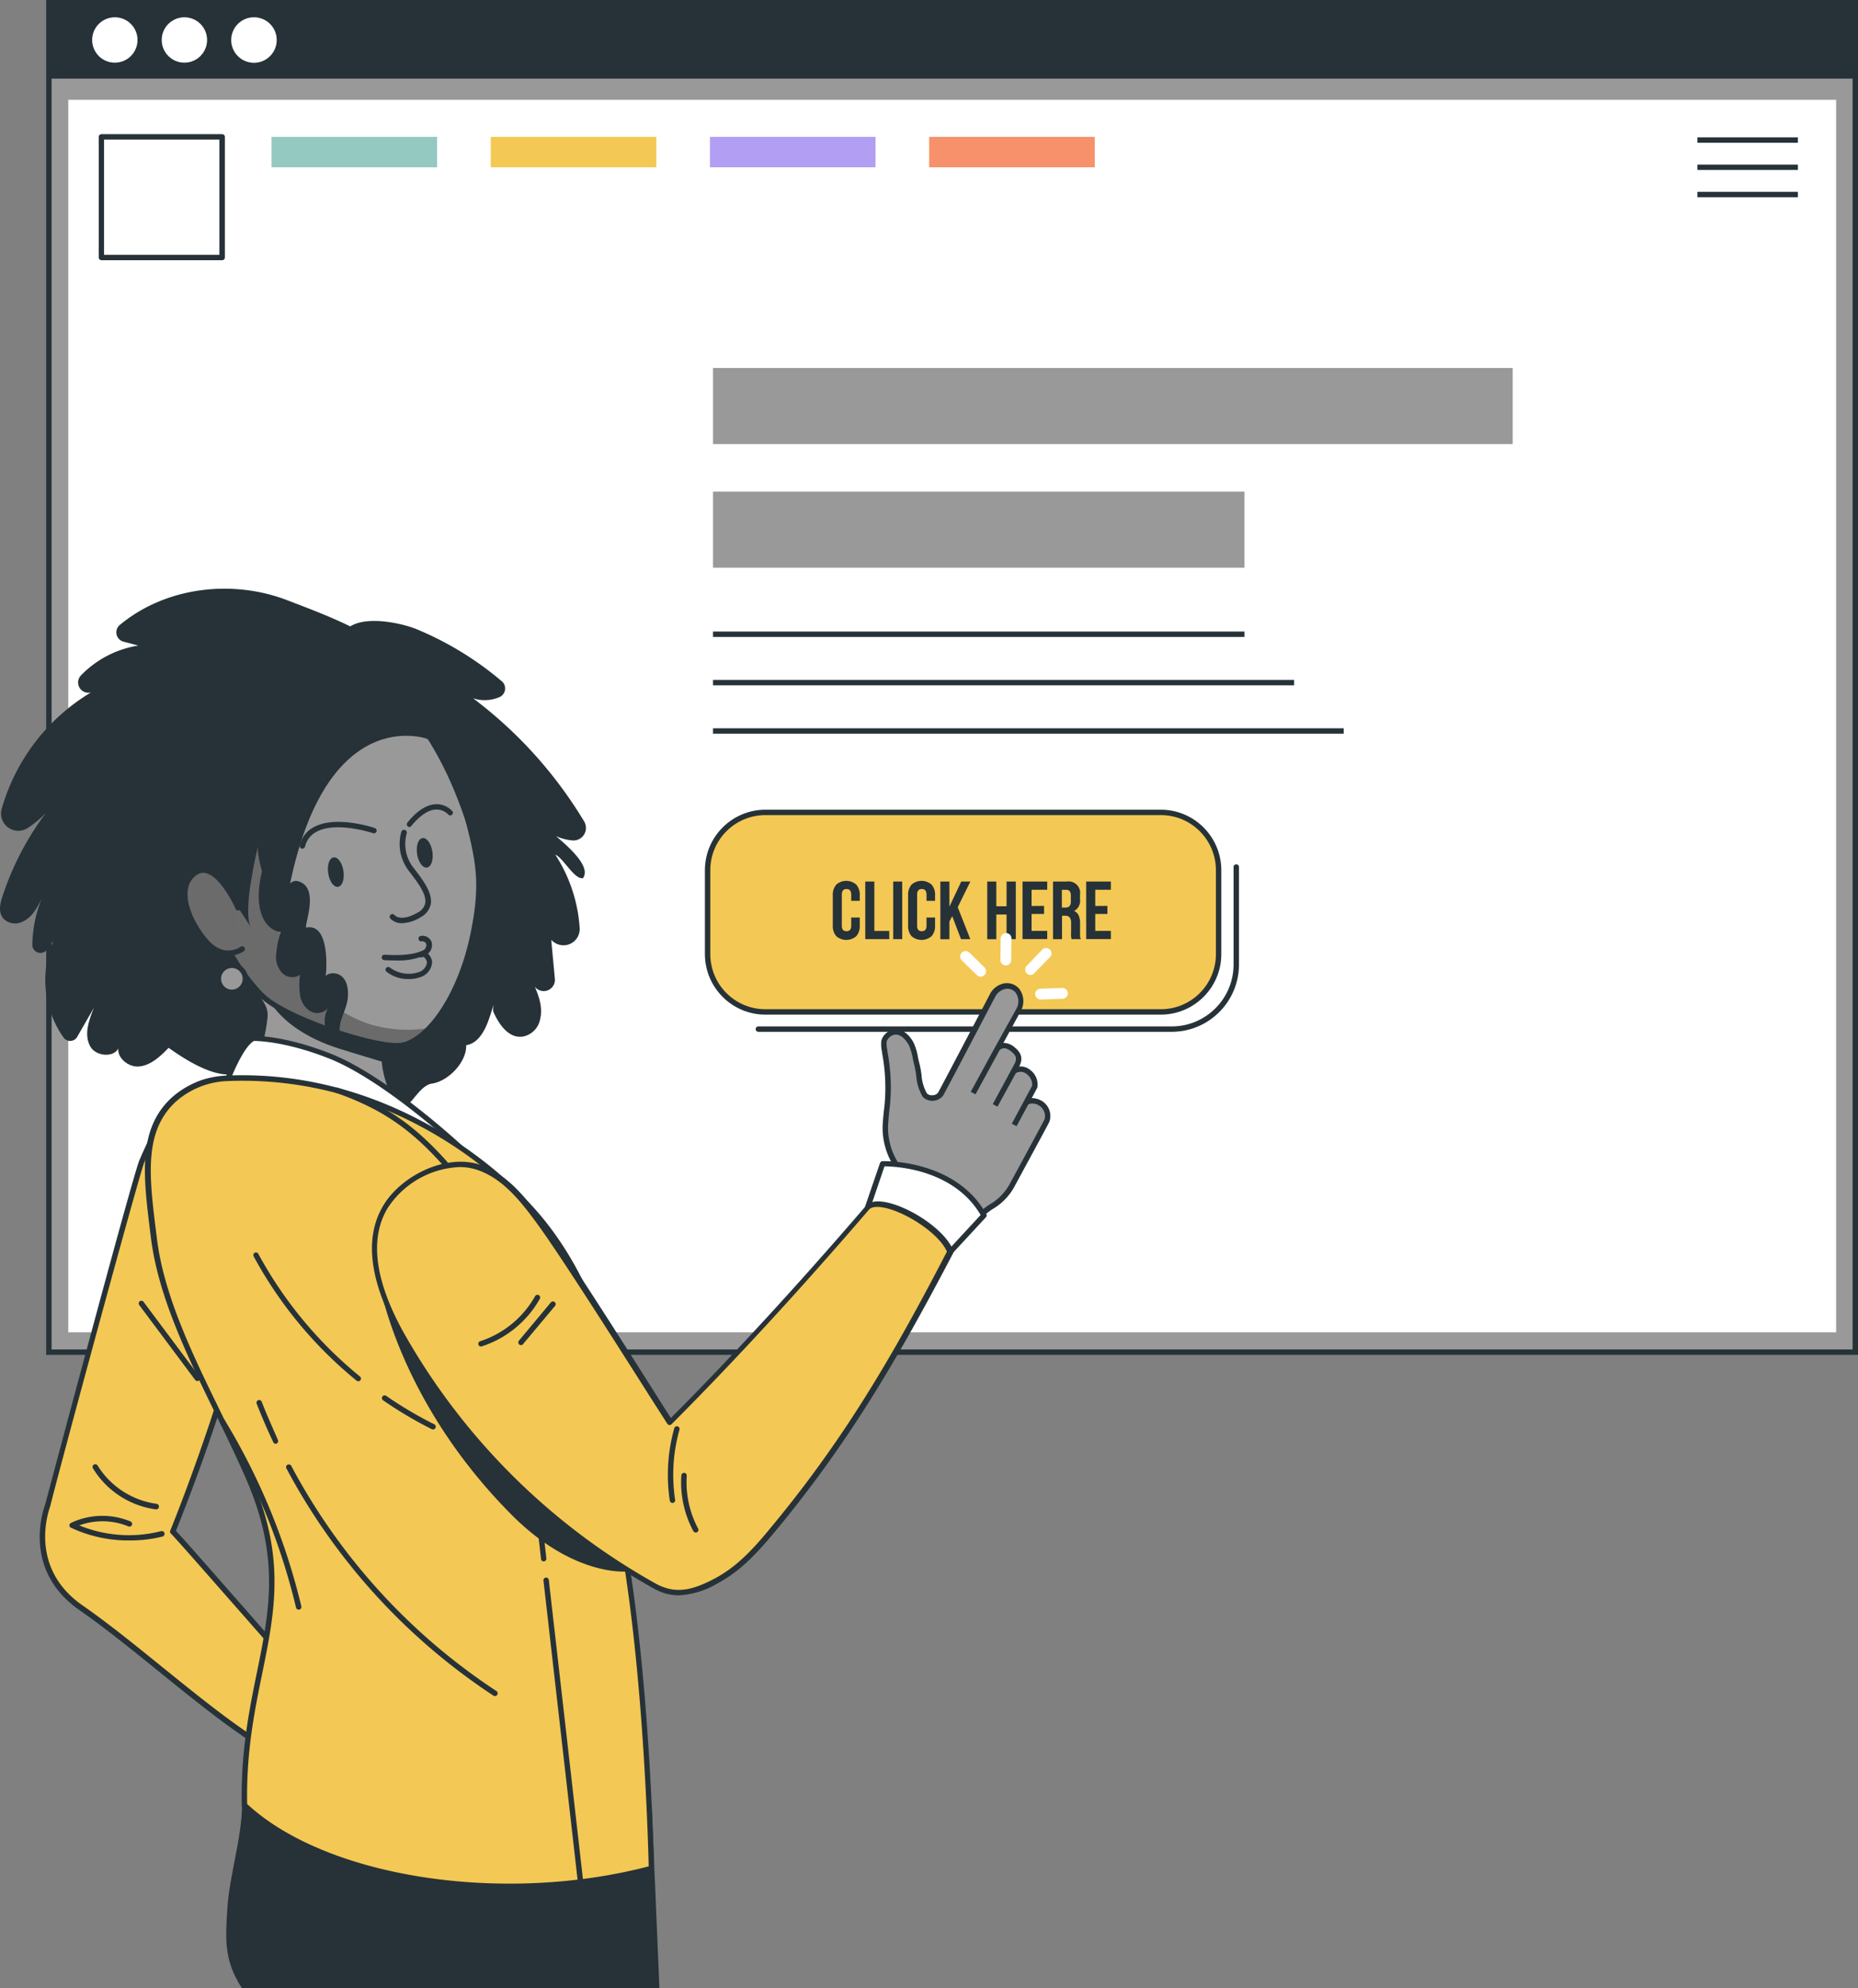 <?xml version="1.0" encoding="UTF-8"?>
<svg xmlns="http://www.w3.org/2000/svg" width="344" height="368">
  <rect width="100%" height="100%" fill="#808080" stroke="none"/>
  <defs>
    <clipPath id="clppth_1">
      <path class="cls-5" d="M46.85 197.26c-.38 1-1.2 2.18-3.68 2.59 5 7.13 19.24 13.47 29.44 12.18 5.64-1 5.77-2.51 4.21-3.86-3.08-2.65-5.57-8.27-5.67-12.33l-.09-4.2-22.64-11.8s-1.13 12-1.17 15.3c0 .73-.14 1.44-.4 2.12Z"></path>
    </clipPath>
    <clipPath id="clppth_2">
      <path d="M69.87 212.7c-9.8 0-22.26-5.61-27.11-12.56l-.46-.65.78-.13c2.28-.38 3-1.42 3.31-2.28.24-.62.36-1.28.36-1.95 0-3.32 1.12-14.84 1.17-15.33l.07-.74 23.56 12.28.1 4.48c.1 4 2.61 9.49 5.49 12 .84.72 1.17 1.44 1 2.14-.32 1.16-2 2-5.42 2.59-.95.11-1.9.16-2.85.15Zm-25.84-12.52c5.42 7 19.23 12.53 28.52 11.36 3.89-.7 4.52-1.54 4.61-1.87s-.31-.81-.67-1.12c-3.12-2.68-5.74-8.38-5.84-12.7l-.09-3.9-21.71-11.32c-.25 2.66-1.06 11.71-1.1 14.51 0 .79-.14 1.57-.43 2.31a4.535 4.535 0 0 1-3.29 2.73Z" style="fill:none;clip-path:url(#clppth_1);stroke-width:0"></path>
    </clipPath>
    <clipPath id="clppth_3">
      <path class="cls-5" d="M54.76 129.63c-6.84 4.41-12.6 9-15.14 23.39s3.53 24.17 3.53 24.17c1.44 2.43 3.15 4.69 5.1 6.74 3.89 4.35 20.8 9.94 25.74 9.61s11.35-8.83 13.78-21 .07-15-3.38-30.62-11.9-17.16-11.9-17.16-8.34-1.17-17.73 4.87Z"></path>
    </clipPath>
    <clipPath id="clppth_4">
      <path class="cls-5" d="M44.77 175.65s-3.28 2.43-6.65-1.35-5.86-10.28-2-12.81 7.87 6.53 7.87 6.53"></path>
    </clipPath>
    <clipPath id="clppth_5">
      <path class="cls-5" d="M60.74 316.06c-2.54 3.3-3.89 6.78-6.42 10.08-11.24-4.84-26.74-19.85-39.31-28.58-10.71-7.44-6.19-18.88-6.19-18.9.44-2 16.29-61 17.44-63.76 3-7.13 8-16.52 15.48-14.68 22.24 5.42-9.75 83.26-9.75 83.26 1.3 1.22 19.73 22.42 28.75 32.58Z"></path>
    </clipPath>
    <clipPath id="clppth_6">
      <path d="M54.32 326.64a.34.34 0 0 1-.2 0c-7.17-3.09-16.1-10.31-24.73-17.29-4.95-4-10.06-8.14-14.67-11.34-10.51-7.3-6.83-18.25-6.38-19.47.81-3.06 16.19-60.78 17.46-63.78 3.13-7.35 8.2-16.89 16.06-15 2.69.65 4.95 2.49 6.13 5 9 17.66-13.31 73.39-15.42 78.57 1.46 1.52 7.54 8.46 14.51 16.41 5.08 5.79 10.33 11.78 14 16 .15.18.15.45 0 .63a42.755 42.755 0 0 0-3.19 5c-.96 1.77-2.04 3.46-3.24 5.08-.08.11-.2.17-.33.19ZM39.88 200.49c-6.18 0-10.42 8.19-13.16 14.61-1 2.42-16.66 60.26-17.41 63.66-.45 1.24-3.91 11.52 6 18.39 4.64 3.22 9.77 7.37 14.72 11.38 8.44 6.82 17.16 13.88 24.15 17 1.06-1.49 2.04-3.05 2.92-4.66a50.52 50.52 0 0 1 3-4.79c-3.69-4.15-8.81-10-13.77-15.65-7.18-8.16-13.93-15.88-14.68-16.58a.508.508 0 0 1-.13-.56c.25-.6 24.61-60.31 15.58-78a8.194 8.194 0 0 0-5.47-4.53c-.57-.16-1.16-.25-1.75-.27Z" style="clip-path:url(#clppth_5);fill:none;stroke-width:0"></path>
    </clipPath>
    <clipPath id="clppth_7">
      <path class="cls-5" d="M175.96 231.66c-10.07 19.43-19.07 35-33.09 51.76-2.95 3.52-6.14 7-10.19 9.14s-7.4 3.21-11.42 1c-19.63-10.88-35.85-27-46.85-46.56-4.09-7.29-7.36-16.53-3-23.68 3.39-5.62 11.73-9.48 17.83-7.07 4.72 1.86 8 6.14 11 10.24 5.73 7.91 21.46 33 23.9 36.75 12.5-12.53 25-26.3 36.56-39.72 2.19-2.64 13.36 3.15 15.26 8.14Z"></path>
    </clipPath>
    <clipPath id="clppth_8">
      <path d="M125.68 295.27a9.365 9.365 0 0 1-4.67-1.28 122.543 122.543 0 0 1-47-46.76c-5.63-10.05-6.65-18.18-3-24.18 3.35-5.55 11.95-9.84 18.44-7.27 4.71 1.85 8 6 11.2 10.41 4.26 5.88 14 21.17 19.78 30.31 1.7 2.67 3 4.78 3.79 5.94 11.37-11.41 23.51-24.62 36.1-39.25.65-.77 1.83-1 3.49-.72 4.46.78 11.19 5.09 12.69 9 .06.13.06.28 0 .41-10.35 19.76-19.45 35.32-33.25 51.88-3.39 4.06-6.45 7.2-10.34 9.26-2.19 1.33-4.67 2.1-7.23 2.25ZM85.15 216c-5.42.21-10.39 3.03-13.36 7.57-3.42 5.66-2.4 13.46 3 23.17 11 19.45 27.14 35.5 46.66 46.38 3.7 2 6.82 1.18 10.94-1 3.75-2 6.72-5 10-9 13.69-16.41 22.77-31.87 32.93-51.47-1.5-3.43-7.84-7.48-11.84-8.17-1.26-.22-2.17-.08-2.57.38-12.76 14.84-25.07 28.21-36.58 39.74-.1.11-.25.16-.4.15a.552.552 0 0 1-.37-.22c-.63-1-2.14-3.33-4.13-6.47-5.8-9.13-15.51-24.41-19.75-30.26-3.13-4.31-6.3-8.32-10.75-10.07-1.2-.48-2.49-.72-3.78-.73Z" style="clip-path:url(#clppth_7);fill:none;stroke-width:0"></path>
    </clipPath>
    <style>.cls-1{fill:#999}.cls-1,.cls-10,.cls-2,.cls-5,.cls-6,.cls-8{stroke-width:0}.cls-2{isolation:isolate;opacity:.3}.cls-5{fill:none}.cls-6{fill:#fff}.cls-8{fill:#f4c854}.cls-10{fill:#263238}</style>
  </defs>
  <path class="cls-1" d="M9.05.5H343.5v249.76H9.05z"></path>
  <path class="cls-10" d="M344 250.76H8.55V0H344v250.76Zm-334.45-1H343V1H9.55v248.76Z"></path>
  <path class="cls-6" d="M12.64 18.48h327.31v228.11H12.64z"></path>
  <path class="cls-10" d="M8.95.5H343.4v14.05H8.95z"></path>
  <circle class="cls-6" cx="21.26" cy="7.4" r="4.2"></circle>
  <circle class="cls-6" cx="34.14" cy="7.4" r="4.2"></circle>
  <path class="cls-6" d="M51.23 7.4a4.21 4.21 0 1 1-4.22-4.2h.02a4.2 4.2 0 0 1 4.2 4.2Z"></path>
  <rect class="cls-8" x="131.01" y="150.36" width="94.61" height="36.93" rx="10.7" ry="10.7"></rect>
  <path class="cls-10" d="M214.92 187.79h-73.21c-6.18 0-11.19-5.02-11.2-11.2v-15.53c0-6.18 5.02-11.19 11.2-11.2h73.21c6.18 0 11.19 5.02 11.2 11.2v15.53c0 6.18-5.02 11.19-11.2 11.2Zm-73.21-36.93c-5.63 0-10.2 4.57-10.2 10.2v15.53c0 5.63 4.57 10.2 10.2 10.2h73.21c5.63 0 10.2-4.57 10.2-10.2v-15.53c0-5.63-4.57-10.2-10.2-10.2h-73.21Z"></path>
  <path class="cls-10" d="M216.94 190.97h-76.53c-.28 0-.5-.22-.5-.5s.22-.5.5-.5h76.53c6.32 0 11.44-5.13 11.45-11.45v-18.05c0-.28.22-.5.5-.5s.5.22.5.5v18.05c0 6.87-5.58 12.44-12.45 12.45ZM159.18 171.27c.05.72-.18 1.44-.64 2-1.07.92-2.64.92-3.71 0a2.85 2.85 0 0 1-.64-2v-5.54c-.05-.72.18-1.44.64-2 1.06-.93 2.65-.93 3.71 0 .46.56.69 1.28.64 2v1h-1.58v-1.14c0-.7-.29-1.05-.87-1.05s-.87.35-.87 1.05v5.76c0 .69.29 1 .87 1s.87-.34.87-1v-1.53h1.58v1.45ZM161.88 163.16v9.14h2.76v1.52h-4.44v-10.66h1.68ZM167.04 163.16v10.66h-1.67v-10.66h1.67ZM173.12 171.27c.05.72-.18 1.44-.64 2-1.07.92-2.64.92-3.71 0a2.85 2.85 0 0 1-.64-2v-5.54c-.05-.72.18-1.44.64-2 1.06-.93 2.65-.93 3.71 0 .46.56.69 1.28.64 2v1h-1.58v-1.14c0-.7-.29-1.05-.87-1.05s-.87.35-.87 1.05v5.76c0 .69.29 1 .87 1s.87-.34.87-1v-1.53h1.58v1.45ZM175.78 170.56v3.27h-1.68v-10.67h1.68v4.64l2.19-4.64h1.68l-2.33 4.75 2.33 5.91h-1.72l-1.63-4.25-.52.99Z"></path>
  <path class="cls-10" d="M182.78 173.83v-10.67h1.68v4.57h1.9v-4.57h1.71v10.66h-1.71v-4.56h-1.9v4.57h-1.68ZM193.3 167.66v1.5h-2.31v3.13h2.9v1.52h-4.57v-10.65h4.57v1.52h-2.9v3l2.31-.02ZM198.31 173.34a5.61 5.61 0 0 1 0-.82v-1.67c.03-.37-.06-.74-.26-1.05-.22-.23-.53-.34-.84-.31h-.58v4.34h-1.67v-10.67h2.52c1.17-.2 2.28.58 2.48 1.75.04.23.04.47 0 .7v.84c.12.88-.32 1.74-1.1 2.16.38.15.69.44.85.82.19.46.28.95.26 1.45v1.65c-.01.25-.01.49 0 .74.02.19.07.38.16.55h-1.71c-.06-.16-.1-.32-.12-.48Zm-1.71-5.37h.66c.28.02.55-.07.75-.26.19-.25.28-.56.25-.87v-1.05c.02-.29-.05-.59-.2-.84a.799.799 0 0 0-.65-.26h-.81v3.28ZM205.03 167.66v1.5h-2.25v3.13h2.89v1.52h-4.57v-10.65h4.57v1.52h-2.89v3l2.25-.02Z"></path>
  <path class="cls-1" d="M132.01 68.11h148.06v14.08H132.01zM132.01 90.99h98.4v14.08h-98.4z"></path>
  <path class="cls-10" d="M132.01 116.89h98.4v1h-98.4zM132.01 125.84H239.6v1H132.01zM132.01 134.79h116.77v1H132.01zM314.27 25.42h18.6v1h-18.6zM314.27 30.46h18.6v1h-18.6zM314.27 35.51h18.6v1h-18.6z"></path>
  <path style="fill:#93c9c1;stroke-width:0" d="M50.27 25.33h30.66v5.63H50.27z"></path>
  <path class="cls-8" d="M90.86 25.33h30.66v5.63H90.86z"></path>
  <path style="fill:#b29ff4;stroke-width:0" d="M131.44 25.33h30.66v5.63h-30.66z"></path>
  <path style="fill:#f6916c;stroke-width:0" d="M172.03 25.33h30.66v5.63h-30.66z"></path>
  <path class="cls-6" d="M18.76 25.33h22.36v22.36H18.76z"></path>
  <path class="cls-10" d="M41.12 48.16H18.78c-.28 0-.5-.22-.5-.5V25.33c0-.28.22-.5.5-.5h22.36c.28 0 .5.22.5.5v22.36c-.02.27-.25.48-.52.47Zm-21.86-1h21.36V25.83H19.26v21.33ZM122.09 368H44.81c-3.49-5.28-3.03-9.49-2.71-14.87.35-5.77 2.71-13.23 2.71-19.01h75.85l1.43 33.88Z"></path>
  <path class="cls-6" d="M190.81 180.45c-.55 0-1-.44-1.01-.99 0-.26.1-.52.29-.71l2.89-3a.996.996 0 1 1 1.41 1.41l-2.89 2.95c-.18.2-.43.32-.69.33ZM186.22 178.69c-.55 0-1-.45-1-1l.05-4c0-.55.45-1 1-1s1 .45 1 1l-.05 4c0 .55-.45 1-1 1ZM181.57 180.76c-.26 0-.5-.1-.69-.28l-2.8-2.73c-.4-.39-.41-1.02-.02-1.42s1.02-.41 1.42-.02l2.79 2.74c.39.39.39 1.02 0 1.41-.18.19-.44.3-.7.3ZM192.66 184.99c-.55 0-1-.45-1-1s.45-1 1-1l4-.14c.55-.02 1.02.41 1.04.96s-.41 1.02-.96 1.04l-4 .15h-.07Z"></path>
  <path class="cls-10" d="M93.24 161.15c1.26 9.22.33 18.6-2.69 27.4-.74 2.15-2 4.58-4.24 4.89.12 3.11-3.29 6.69-6.38 7.12-1.59.23-2.91 2.31-4 3.49a6.998 6.998 0 0 1-9.88.65 6.981 6.981 0 0 1-2.18-6.94c.7-2.78 2.13-5.33 4.15-7.37 3.93-4.43 6.47-11.48 8.72-17 .78.14 1.26-14.48 1.76-20.44 2-1.35 10.35-.33 12.39 1s2.03 4.81 2.35 7.2Z"></path>
  <path class="cls-1" d="M46.85 197.26c-.38 1-1.2 2.18-3.68 2.59 5 7.13 19.24 13.47 29.44 12.18 5.64-1 5.77-2.51 4.21-3.86-3.08-2.65-5.57-8.27-5.67-12.33l-.09-4.2-22.64-11.8s-1.13 12-1.17 15.3c0 .73-.14 1.44-.4 2.12Z"></path>
  <path class="cls-10" d="M69.87 212.7c-9.8 0-22.26-5.61-27.11-12.56l-.46-.65.78-.13c2.28-.38 3-1.42 3.31-2.28.24-.62.36-1.28.36-1.95 0-3.32 1.12-14.84 1.17-15.33l.07-.74 23.56 12.28.1 4.48c.1 4 2.61 9.49 5.49 12 .84.72 1.17 1.44 1 2.14-.32 1.16-2 2-5.42 2.59-.95.11-1.9.16-2.85.15Zm-25.84-12.52c5.42 7 19.23 12.53 28.52 11.36 3.89-.7 4.52-1.54 4.61-1.87s-.31-.81-.67-1.12c-3.12-2.68-5.74-8.38-5.84-12.7l-.09-3.9-21.71-11.32c-.25 2.66-1.06 11.71-1.1 14.51 0 .79-.14 1.57-.43 2.31a4.535 4.535 0 0 1-3.29 2.73Z"></path>
  <path class="cls-2" d="M45.86 194.49c-.19 1.45-.6 3.17-2 3.68-.68.25-1.56.21-1.95.82s.16 1.55.73 2.14c2.77 3.1 5.84 5.91 9.18 8.39a20.55 20.55 0 0 0 11.59 4c-3.14-7.34-.62-15.88 6-20.35 1.58-1 3.63-2.29 3.25-4.12-.28-1.32-1.7-2-3-2.48l-10.23-3.95c-3.16-1.23-6.84-3.4-10.18-3.94-3.06-.5-2.21 3.32-2.39 5.59-.2 3.42-.55 6.82-1 10.22Z" style="clip-path:url(#clppth_2)"></path>
  <path class="cls-10" d="M62.9 193.57c2.29.72 8.26 2.51 8.26 2.51l-.1-4.44-22.64-11.8c1.09 7.15 7.59 11.54 14.48 13.73Z"></path>
  <path class="cls-10" d="M71.15 196.58h-.14s-6-1.79-8.27-2.52c-5-1.57-13.51-5.5-14.83-14.12-.03-.19.06-.37.21-.48.16-.1.36-.1.52 0l22.64 11.8c.16.09.26.25.27.43l.1 4.44c0 .16-.06.31-.19.41-.1.05-.21.06-.31.04Zm-22-15.82c1.72 7.39 9.4 10.88 14 12.32 1.82.58 6 1.83 7.6 2.32l-.09-3.46-21.51-11.18Z"></path>
  <path class="cls-1" d="M54.76 129.63c-6.84 4.41-12.6 9-15.14 23.39s3.53 24.17 3.53 24.17c1.44 2.43 3.15 4.69 5.1 6.74 3.89 4.35 20.8 9.94 25.74 9.61s11.35-8.83 13.78-21 .07-15-3.38-30.62-11.9-17.16-11.9-17.16-8.34-1.17-17.73 4.87Z"></path>
  <path class="cls-2" d="M39.55 153.04c-2.53 14.34 3.48 24.16 3.48 24.16 1.44 2.43 3.15 4.69 5.1 6.74 3.89 4.35 20.86 9.93 25.75 9.61 1.75-.12 3.7-1.29 5.6-3.3-3.44.59-6.96.42-10.33-.49-7.83-2.14-16.53-10-18.86-22.53-1.92-10.12-5.44-22.13-6.74-26.47-1.98 3.85-3.33 8-4 12.28Z" style="clip-path:url(#clppth_3)"></path>
  <path class="cls-10" d="M73.52 194.05c-5.53 0-21.74-5.37-25.69-9.78-1.97-2.08-3.7-4.37-5.16-6.83-.06-.09-6.08-10.14-3.54-24.5s8.47-19.29 15.36-23.73c9.39-6.08 17.72-4.95 18.07-4.9s8.78 1.76 12.27 17.49c.78 3.55 1.51 6.42 2.15 8.94 2.14 8.5 3.13 12.38 1.23 21.89-2.59 13-9.27 21.08-14.23 21.41h-.46Zm-2.88-68.84c-5.56.09-10.98 1.77-15.61 4.84-6.93 4.47-12.43 9-14.92 23.06s3.36 23.72 3.41 23.82c1.42 2.4 3.09 4.63 5 6.66 3.85 4.29 20.59 9.77 25.35 9.45 4.49-.29 10.86-8.26 13.32-20.61 1.85-9.28.89-13.09-1.22-21.44-.64-2.54-1.37-5.41-2.16-9-3.35-15.08-11.37-16.7-11.45-16.71-.57-.06-1.15-.09-1.72-.07Zm-15.88 4.42Z"></path>
  <path class="cls-10" d="M77.15 116.46a59.587 59.587 0 0 1 15.73 9.61c.75.61.86 1.72.24 2.46-.16.2-.36.36-.59.47-1.56.68-3.31.77-4.93.25a80.29 80.29 0 0 1 20.55 22.78c.66 1.1.32 2.52-.78 3.19-.4.24-.86.36-1.33.33a9.507 9.507 0 0 1-3.1-.79c4 3.34 6.2 6.05 5 7.77-1.61.3-3.64-3.74-5.13-4.35 2.64 4.07 4.2 8.74 4.51 13.58a2.998 2.998 0 0 1-2.79 3.19c-.81.05-1.6-.22-2.21-.76l-.26-.22.67 7.17c.12 1.14-.71 2.16-1.86 2.28-1 .1-1.94-.53-2.21-1.5-.03-.08-.05-.16-.06-.24 1 2.22 2 4.56 1.39 7a4.005 4.005 0 0 1-3.24 3.18c-2.62.35-4.43-2.34-5.46-4.72 0 0 1.39-33.08-14.84-54.31C67.34 120.92 63 119.42 63 119.42c.15-6.66 10.9-4.32 14.15-2.96Z"></path>
  <path class="cls-10" d="M68.61 118c-4.42-2.75-10.44-5-15.28-6.85-10.24-4-22.64-2.55-31.15 4.52a1.779 1.779 0 0 0 .69 3.09l2.73.72A18.96 18.96 0 0 0 14.99 125c-.73.76-.7 1.96.06 2.69.48.46 1.16.63 1.8.46A36.915 36.915 0 0 0 .33 149.64c-.51 1.69.45 3.48 2.14 3.99.91.27 1.89.13 2.68-.39 1.24-.81 2.38-1.76 3.39-2.84a53.571 53.571 0 0 0-8.09 15.52c-.47 1.43-.85 3.12.36 4.26a3 3 0 0 0 3.19.48c1.92-.77 2.88-2.64 3.74-4.41-1.11 2.73-1.7 5.64-1.75 8.59-.02.82.63 1.51 1.45 1.53.49.01.95-.21 1.24-.61l1.17-1.6a18.495 18.495 0 0 0 1.91 17.86c.48.68 1.41.84 2.09.37.18-.12.32-.28.43-.47l3.12-5.42c-.93 2.26-1.86 4.88-.75 7.06 1 2 4.44 2.22 5.26.47-.22 1.8 1.91 3.55 3.86 3.35 2.19-.21 3.92-1.88 5.45-3.45 11.18 8 17 6.4 18.3-5.54.35-3.17-2.38-4.19-6.43-11.2 0 0-4.76-9.18-2.24-14.4a15.7 15.7 0 0 1 2.3 3.72l3.43 5.31s-1.08-.75-.4-6.73c.67-4.83 1.73-9.61 3.17-14.27 7.71-25.05 32.43-14.84 32-11.8.01 0-3.1-15.02-12.74-21.02ZM75.66 181.2a6.36 6.36 0 0 1-4.13-1.38c-.2-.19-.2-.51 0-.71.19-.19.51-.19.7 0a5.834 5.834 0 0 0 5.33.8c.81-.25 1.4-.96 1.49-1.81-.07-.37-.26-.7-.54-.94a.403.403 0 0 0-.37 0c-.26.1-.55-.04-.64-.29-.1-.26.04-.55.29-.65.39-.17.84-.15 1.21.06.54.41.9 1.02 1 1.69v.13a3.074 3.074 0 0 1-2.12 2.73c-.71.26-1.46.39-2.22.37Z"></path>
  <path class="cls-10" d="M73.15 177.76c-.69 0-1.38 0-2-.06a.49.49 0 0 1-.47-.53.49.49 0 0 1 .53-.47c2.49.14 5.3.13 7.26-.88.34-.25.52-.68.45-1.1a.82.82 0 0 0-.85-.5.495.495 0 0 1-.58-.42c-.05-.28.14-.54.42-.58.85-.15 1.7.33 2 1.14.24.9-.14 1.85-.94 2.33-1.82.81-3.81 1.18-5.8 1.07ZM74.45 170.86c-.83.05-1.63-.28-2.2-.88a.515.515 0 0 1 .09-.7c.22-.17.53-.13.7.08.06.07 1.18 1.32 4.25-.44a2.56 2.56 0 0 0 1.43-1.71c.34-1.72-1.49-4-3.09-6.11a8.159 8.159 0 0 1-1.33-7.13c.07-.28.36-.44.64-.37s.44.36.36.64c-.6 2.15-.18 4.46 1.16 6.25 1.73 2.22 3.7 4.75 3.28 6.91a3.598 3.598 0 0 1-1.91 2.39 6.876 6.876 0 0 1-3.38 1.07ZM61.77 158.69c.77-.12 1.58 1 1.81 2.51s-.21 2.82-1 2.93-1.58-1-1.81-2.51.23-2.86 1-2.93ZM80.05 157.63c.23 1.51-.21 2.82-1 2.94s-1.59-1-1.82-2.51.21-2.82 1-2.94 1.59 1.01 1.82 2.51ZM55.98 157.07h-.13a.504.504 0 0 1-.35-.61 5.122 5.122 0 0 1 2.65-3.4c4.07-2.19 11 .1 11.25.2.26.09.4.37.31.63a.48.48 0 0 1-.62.31h-.01c-.07 0-6.78-2.25-10.45-.27a4.15 4.15 0 0 0-2.15 2.75c-.06.23-.26.39-.5.38ZM75.82 153.07c-.12 0-.23-.04-.32-.11a.516.516 0 0 1-.07-.71c1.81-2.24 3.63-3.39 5.4-3.41 1.1 0 2.15.47 2.9 1.27.18.2.16.51-.05.69h-.01c-.2.18-.51.16-.69-.05v-.01c-.57-.59-1.37-.92-2.19-.91-1.43 0-3 1.08-4.61 3-.08.13-.2.21-.35.23Z"></path>
  <path class="cls-1" d="M44.77 175.65s-3.28 2.43-6.65-1.35-5.86-10.28-2-12.81 7.87 6.53 7.87 6.53l.78 7.63Z"></path>
  <path class="cls-2" d="M44.77 175.65s-3.28 2.43-6.65-1.35-5.86-10.28-2-12.81 7.87 6.53 7.87 6.53" style="clip-path:url(#clppth_4)"></path>
  <path class="cls-10" d="M42.2 176.91a5.89 5.89 0 0 1-4.45-2.28c-2.33-2.61-4.47-6.74-4-10.07.15-1.43.95-2.72 2.16-3.49.77-.53 1.74-.67 2.63-.38 3.24 1 5.86 6.88 6 7.13.11.25 0 .55-.25.66-.25.11-.55 0-.67-.25 0-.06-2.54-5.74-5.34-6.58-.61-.21-1.28-.11-1.8.26-.96.62-1.59 1.65-1.71 2.79-.41 3 1.66 6.91 3.77 9.27 3 3.38 5.85 1.36 6 1.27.22-.16.53-.11.7.11.17.22.12.53-.1.7-.88.57-1.9.87-2.94.86Z"></path>
  <path class="cls-6" d="M89.2 216.24c-16.42-5.09-35.55-10.85-46.89-16.82 0 0 2.38-6.27 4.58-7.26 0 0 5.41-.19 14.15 3.25 11.61 4.58 27.81 20.16 28.16 20.83Z"></path>
  <path class="cls-10" d="M89.2 216.76h-.15l-2.87-.89c-15.65-4.84-33.38-10.32-44.11-16a.5.5 0 0 1-.23-.62c.25-.66 2.52-6.49 4.85-7.53.06-.01.13-.01.19 0 .22 0 5.6-.15 14.34 3.29 11.65 4.59 28 20.16 28.43 21.06.09.18.06.4-.07.55-.1.1-.24.15-.38.14Zm-46.26-17.58c10.68 5.53 28.12 10.93 43.53 15.69l1.07.33c-4.07-4-17.07-15.54-26.69-19.32-7.82-3.08-13-3.22-13.82-3.22-1.53.79-3.33 4.64-4.09 6.52Z"></path>
  <path class="cls-8" d="M60.74 316.06c-2.54 3.3-3.89 6.78-6.42 10.08-11.24-4.84-26.74-19.85-39.31-28.58-10.71-7.44-6.19-18.88-6.19-18.9.44-2 16.29-61 17.44-63.76 3-7.13 8-16.52 15.48-14.68 22.24 5.42-9.75 83.26-9.75 83.26 1.3 1.22 19.73 22.42 28.75 32.58Z"></path>
  <path class="cls-10" d="M54.32 326.64a.34.34 0 0 1-.2 0c-7.17-3.09-16.1-10.31-24.73-17.29-4.95-4-10.06-8.14-14.67-11.34-10.51-7.3-6.83-18.25-6.38-19.47.81-3.06 16.19-60.78 17.46-63.78 3.13-7.35 8.2-16.89 16.06-15 2.69.65 4.95 2.49 6.13 5 9 17.66-13.31 73.39-15.42 78.57 1.46 1.52 7.54 8.46 14.51 16.41 5.08 5.79 10.33 11.78 14 16 .15.18.15.45 0 .63a42.755 42.755 0 0 0-3.19 5c-.96 1.77-2.04 3.46-3.24 5.08-.08.11-.2.17-.33.19ZM39.88 200.49c-6.18 0-10.42 8.19-13.16 14.61-1 2.42-16.66 60.26-17.41 63.66-.45 1.24-3.91 11.52 6 18.39 4.64 3.22 9.77 7.37 14.72 11.38 8.44 6.82 17.16 13.88 24.15 17 1.06-1.49 2.04-3.05 2.92-4.66a50.52 50.52 0 0 1 3-4.79c-3.69-4.15-8.81-10-13.77-15.65-7.18-8.16-13.93-15.88-14.68-16.58a.508.508 0 0 1-.13-.56c.25-.6 24.61-60.31 15.58-78a8.194 8.194 0 0 0-5.47-4.53c-.57-.16-1.16-.25-1.75-.27Z"></path>
  <path class="cls-2" d="M27.15 213.62c.07 12.21 1.76 24.36 5 36.14l-4.27-5.16c1.33 7.55 2.67 15.2 2 22.83-.22 2.3-.69 4.72-2.21 6.45s-4.42 2.46-6.19 1c1.89-.33 3 2.34 2.89 4.26a3.363 3.363 0 0 1-3.69 2.98c-.13-.01-.26-.04-.39-.07-.61 1.21 1.07 2.36 2.42 2.32s2.81-.56 4 .15c.81.72 1.32 1.72 1.44 2.8a80.184 80.184 0 0 0 18.11 33.44c-12.97-9-26.51-18.52-38.11-29.33-4.21-3.94-8.67-9.05-7.52-14.7 4.62-22.49 16.62-42.4 26.52-63.11Z" style="clip-path:url(#clppth_6)"></path>
  <path class="cls-8" d="M96.61 221.9c10.21 10 18.21 27.72 16.91 42-1.77 19.35-.19 7.77 2.73 27 3.82 25.16 4.36 55 4.36 55-27 7.17-60.1 2.59-75.35-11.7-.54-25.37 10.91-36.67 1-60-6-14-15.88-29.77-17.76-44.91-1.38-11.13-2.64-19.76 3.59-25.59 2.8-2.5 6.4-3.92 10.15-4 33.6-1.44 54.37 22.2 54.37 22.2Z"></path>
  <path class="cls-10" d="M94.41 349.62c-20 0-39.17-5.47-49.49-15.15a.479.479 0 0 1-.16-.35c-.21-9.8 1.39-17.66 2.81-24.6 2.29-11.27 4.28-21-1.77-35.24-1.71-4-3.72-8.14-5.84-12.49-5.22-10.67-10.61-21.7-12-32.56l-.11-.88c-1.34-10.77-2.39-19.28 3.86-25.13 2.88-2.6 6.59-4.07 10.47-4.16 33.09-1.29 54.11 21.77 54.75 22.49 10.94 10.73 18.27 28.94 17.05 42.35-1.06 11.55-.92 12 0 14.58.63 1.83 1.58 4.6 2.74 12.29 3.78 24.9 4.36 54.74 4.37 55 0 .23-.15.43-.37.49-8.59 2.24-17.43 3.37-26.31 3.36Zm-48.65-15.73c14.67 13.58 47.19 18.62 74.34 11.54-.08-3.6-.81-31.23-4.35-54.51-1.15-7.6-2.08-10.32-2.69-12.11-1-2.8-1.11-3.24 0-15 1.2-13.15-6-31-16.76-41.56-.21-.24-21-23.45-54-22.17-3.63.08-7.12 1.46-9.82 3.89-5.89 5.5-4.86 13.79-3.55 24.28l.11.88c1.28 10.63 6.64 21.63 11.82 32.22 2.13 4.36 4.14 8.48 5.86 12.54 6.17 14.52 4.16 24.4 1.83 35.83-1.46 7.17-2.97 14.58-2.79 24.17Z"></path>
  <path class="cls-1" d="m184.15 222.94-.34.22a13.722 13.722 0 0 0-4.92 5.17l-14.39-7.76c.42-1.79 2.06-3.71 1.13-5.46a12.856 12.856 0 0 1-1.71-6.6c.05-1.24.18-2.49.33-3.75.33-3.34.18-6.71-.45-10-.15-.65-.21-1.33-.16-2 .27-.84.98-1.47 1.85-1.63 1.42-.29 2.64 1.07 3.23 2.23.45 1.19.78 2.41 1 3.66.51 1.86.4 4.18 1.49 5.71a2.004 2.004 0 0 0 3-.19c1.77-3.29 9.56-18.16 9.56-18.16a3.3 3.3 0 0 1 1.84-1.68c2.62-.88 4.29 1.92 3 4.33l-8.46 15.27 4.46-8.18s1-1.37 2.84 0c1 .82 1.51 1.67.78 3l-4 7.39 3.45-6.3c.85-.6 1.99-.53 2.76.17a2.87 2.87 0 0 1 1.11 2.68l-3.81 7.08 2.25-4.19c.83-.46 1.85-.39 2.61.17a2.75 2.75 0 0 1 1.21 3.14c-.07.23-4.48 8.36-6.4 11.9-.75 1.51-1.88 2.81-3.26 3.78Z"></path>
  <path class="cls-10" d="m179.08 229-15.16-8.17.09-.37c.17-.63.39-1.24.68-1.83.52-1.19 1-2.31.49-3.28a13.28 13.28 0 0 1-1.77-6.86c.05-1.1.16-2.3.34-3.79.33-3.3.17-6.63-.45-9.88v-.17a6.07 6.07 0 0 1-.12-2.08c.32-1.03 1.17-1.8 2.23-2 1.68-.35 3.09 1.12 3.78 2.49.36.83.62 1.7.76 2.59.09.41.17.8.27 1.17.17.68.3 1.37.39 2.07.07 1.22.41 2.41 1 3.48.29.27.68.39 1.07.34.39 0 .76-.18 1-.48 1.75-3.24 9.48-18 9.56-18.16.43-.89 1.19-1.58 2.12-1.91 1.17-.45 2.49-.12 3.32.82.94 1.22 1.05 2.89.27 4.22l-3.18 5.83c.73 0 1.45.26 2 .74.93.74 1.88 1.82.93 3.62.76-.07 1.52.18 2.09.68.97.74 1.46 1.95 1.28 3.16l-.05.14-1 1.87c.65 0 1.29.18 1.86.51 1.28.77 1.88 2.3 1.45 3.73 0 .1-.09.3-6.44 12-.82 1.57-2.02 2.91-3.48 3.9l-.36.23a13.28 13.28 0 0 0-4.73 5l-.24.39Zm-14-8.68 13.61 7.34c1.19-2.02 2.85-3.71 4.85-4.93l.33-.2a9.93 9.93 0 0 0 3.15-3.54c3.86-7.1 6.24-11.53 6.38-11.84a2.29 2.29 0 0 0-1-2.52c-.58-.41-1.33-.5-2-.25l-2.19 4.06-.88-.47 3.76-7c.07-.83-.29-1.63-.95-2.13a1.72 1.72 0 0 0-2.06-.22l-3.4 6.2-.87-.47 4-7.4c.53-1 .37-1.59-.65-2.39-1.24-1-1.93-.36-2.11-.16l-4.44 8.14-.88-.47 4.45-8.16 3.97-7.15c.58-.97.52-2.18-.15-3.09a1.99 1.99 0 0 0-2.24-.52c-.68.25-1.24.76-1.55 1.42-.09.16-7.82 14.93-9.57 18.17a2.53 2.53 0 0 1-3.53.5c-.1-.08-.19-.16-.28-.25a8.978 8.978 0 0 1-1.2-3.91c-.08-.67-.2-1.34-.36-2-.11-.38-.2-.8-.28-1.22-.14-.81-.37-1.6-.69-2.35-.42-.84-1.47-2.22-2.68-2-.68.13-1.23.61-1.46 1.26-.04.56.01 1.12.14 1.67v.17c.64 3.35.8 6.78.45 10.17-.18 1.46-.28 2.65-.33 3.72-.04 2.22.53 4.42 1.65 6.34.75 1.4.11 2.86-.46 4.15-.2.43-.38.88-.53 1.33Z"></path>
  <path class="cls-6" d="m160.63 223.51 2.78-8.11s13.08-.54 18.77 9.54l-8.33 9s.2-7.24-13.22-10.43Z"></path>
  <path class="cls-10" d="M173.85 234.44c-.06.01-.13.01-.19 0a.501.501 0 0 1-.31-.48c0-.07 0-6.89-12.84-9.93a.457.457 0 0 1-.36-.27.552.552 0 0 1 0-.4l2.78-8.11c.07-.2.25-.33.46-.34.13 0 13.46-.43 19.22 9.79.11.19.08.43-.07.59l-8.33 9c-.09.1-.22.16-.36.15Zm-12.57-11.28c10.15 2.55 12.42 7.44 12.93 9.66l7.35-7.95c-5-8.5-15.76-9-17.8-9l-2.48 7.29ZM70.07 236.59s3.24 22.17 24.53 43.65c11.69 11.8 21.65 10.6 21.65 10.6s-28.53-17.58-46.18-54.25Z"></path>
  <path class="cls-8" d="M175.96 231.66c-10.07 19.43-19.07 35-33.09 51.76-2.95 3.52-6.14 7-10.19 9.14s-7.4 3.21-11.42 1c-19.63-10.88-35.85-27-46.85-46.56-4.09-7.29-7.36-16.53-3-23.68 3.39-5.62 11.73-9.48 17.83-7.07 4.72 1.86 8 6.14 11 10.24 5.73 7.91 21.46 33 23.9 36.75 12.5-12.53 25-26.3 36.56-39.72 2.19-2.64 13.36 3.15 15.26 8.14Z"></path>
  <path class="cls-10" d="M125.68 295.27a9.365 9.365 0 0 1-4.67-1.28 122.543 122.543 0 0 1-47-46.76c-5.63-10.05-6.65-18.18-3-24.18 3.35-5.55 11.95-9.84 18.44-7.27 4.71 1.85 8 6 11.2 10.41 4.26 5.88 14 21.17 19.78 30.31 1.7 2.67 3 4.78 3.79 5.94 11.37-11.41 23.51-24.62 36.1-39.25.65-.77 1.83-1 3.49-.72 4.46.78 11.19 5.09 12.69 9 .06.13.06.28 0 .41-10.35 19.76-19.45 35.32-33.25 51.88-3.39 4.06-6.45 7.2-10.34 9.26-2.19 1.33-4.67 2.1-7.23 2.25ZM85.15 216c-5.42.21-10.39 3.03-13.36 7.57-3.42 5.66-2.4 13.46 3 23.17 11 19.45 27.14 35.5 46.66 46.38 3.7 2 6.82 1.18 10.94-1 3.75-2 6.72-5 10-9 13.69-16.41 22.77-31.87 32.93-51.47-1.5-3.43-7.84-7.48-11.84-8.17-1.26-.22-2.17-.08-2.57.38-12.76 14.84-25.07 28.21-36.58 39.74-.1.11-.25.16-.4.15a.552.552 0 0 1-.37-.22c-.63-1-2.14-3.33-4.13-6.47-5.8-9.13-15.51-24.41-19.75-30.26-3.13-4.31-6.3-8.32-10.75-10.07-1.2-.48-2.49-.72-3.78-.73Z"></path>
  <path class="cls-2" d="M135.35 290.88a18.53 18.53 0 0 0 7.91-9.75c-2.86 1.88-5.94 3.79-9.36 3.86s-7.53-3.11-7.33-6.53c.58.21.5 1.2-.07 1.46-.61.2-1.27-.05-1.6-.6-.3-.54-.47-1.15-.49-1.77-.31-2.65-1-5.59-1.32-8.24-1.36 3.74-1.35 2.74-2.71 6.49-.25.93-.74 1.78-1.41 2.47-.72.63-1.95-.29-2.72-.86-3.36-2.49-12.14-14.2-22.46-26.55-9.22-11-19.8-30.71-24.46-22.53 0 0-.11 8.26 6 20.19 9.84 19.25 32.16 40.73 51.27 46.36 3.41 1.01 4.64-1.75 8.75-4Z" style="clip-path:url(#clppth_8)"></path>
  <path class="cls-10" d="M49.15 147.23a21.288 21.288 0 0 0-.64 14c-1.87 7.91 1 11 3.47 11.28-.45 1.34-.74 2.72-.85 4.13-.15 1.24.25 2.48 1.08 3.4a2.63 2.63 0 0 0 3.35.38c-.18 1.25-.18 2.53 0 3.78.16 1.21.85 2.28 1.87 2.94 1.07.63 2.44.41 3.25-.53-2.33 5.19 3.17 7.42 3.64 6.92-.54.05-1-.53-1.17-1.12-1.07-3.63 1.35-5.12 1.28-8.63-.1-4.77-4.37-3.85-4.17-2.82.16-.55 1-10.12-3.49-9.29-.77.14 2.75-7.49-1.67-8.59-.77-.2-1.77.44-1.54 1.21 6.88-34.59 25.66-27.51 25.66-27.51-5.76-6.18-24.07-6.49-30.07 10.45Z"></path>
  <circle class="cls-1" cx="42.93" cy="181.21" r="2.55"></circle>
  <path class="cls-10" d="M42.93 184.25c-1.66 0-3-1.34-3-3s1.34-3 3-3 3 1.34 3 3-1.34 3-3 3Zm0-5.09c-1.1 0-2 .9-2 2s.9 2 2 2 2-.9 2-2-.9-2-2-2ZM82.42 215.86c-.14 0-.27-.06-.37-.16-6.13-6.87-11.53-10.52-19.93-13.47a.5.5 0 0 1 .33-.94c8.58 3 14.1 6.73 20.35 13.74.19.2.19.51 0 .71-.11.09-.24.13-.38.12Z"></path>
  <path class="cls-8" d="M125.32 264.48a31.21 31.21 0 0 0-.82 13.18"></path>
  <path class="cls-10" d="M124.5 278.16c-.24 0-.45-.18-.49-.42-.68-4.48-.39-9.04.83-13.4.07-.26.33-.41.58-.35h.03c.26.07.42.35.35.61a30.86 30.86 0 0 0-.8 13 .51.51 0 0 1-.42.57l-.08-.02ZM128.8 283.64c-.19 0-.35-.11-.44-.27a19.133 19.133 0 0 1-2.21-10.31c.02-.28.26-.48.54-.46s.48.26.46.54c-.22 3.39.5 6.77 2.1 9.77.13.24.04.54-.2.68-.08.04-.16.06-.25.06ZM55.3 297.92c-.23 0-.43-.16-.49-.38a118.883 118.883 0 0 0-14.08-34.21.502.502 0 1 1 .86-.52c6.5 10.69 11.29 22.33 14.2 34.49.06.27-.1.54-.37.61h-.12ZM80.15 264.56a.42.42 0 0 1-.22-.05 74.779 74.779 0 0 1-9-5.34.489.489 0 0 1-.13-.69c.15-.23.45-.29.68-.14h.01c2.85 1.97 5.83 3.73 8.93 5.28.24.13.33.43.2.68-.09.16-.25.26-.43.26h-.04ZM66.35 255.65c-.12 0-.23-.04-.32-.11a76.87 76.87 0 0 1-19.06-23 .506.506 0 0 1 .2-.68.48.48 0 0 1 .66.2v.01a75.953 75.953 0 0 0 18.81 22.69c.22.17.25.49.08.7-.09.12-.24.19-.39.19ZM107.49 348.82c-.25 0-.47-.19-.5-.44l-6.37-55.85c-.03-.27.17-.52.44-.55.27-.03.52.17.55.44l6.37 55.84a.51.51 0 0 1-.43.56h-.05ZM100.66 288.98a.49.49 0 0 1-.49-.44l-.85-7.45c-.04-.26.14-.51.4-.55h.04a.5.5 0 0 1 .55.42v.02l.85 7.45c.03.27-.17.52-.44.55h-.06ZM23.89 285.11c-3.71.02-7.38-.78-10.74-2.35a.496.496 0 0 1-.26-.64c.05-.11.14-.21.26-.26 3.46-1.64 7.46-1.74 11-.27.25.1.38.38.28.64v.01c-.11.25-.4.37-.66.27-2.9-1.2-6.15-1.26-9.1-.19a24.21 24.21 0 0 0 15.15 1.07c.28-.07.56.09.63.37.07.28-.09.56-.37.63-2.02.5-4.1.74-6.18.72ZM28.93 279.36h-.06c-4.83-.65-9.12-3.44-11.66-7.6a.502.502 0 1 1 .86-.52c2.4 3.87 6.41 6.47 10.92 7.09.27.04.47.28.44.56a.51.51 0 0 1-.5.47ZM36.54 255.61c-.16 0-.3-.08-.4-.2l-10.36-13.87a.507.507 0 0 1 .1-.7c.22-.16.54-.11.7.11l10.36 13.86c.16.22.12.53-.1.7-.09.07-.19.1-.3.1ZM91.65 313.92c-.1 0-.2-.02-.28-.08a114.939 114.939 0 0 1-38.35-42.08.506.506 0 0 1 .89-.48 113.71 113.71 0 0 0 38 41.7c.23.15.3.46.15.7-.09.14-.24.22-.41.23ZM51.05 267.22c-.19 0-.37-.11-.45-.29-1.11-2.33-2.14-4.73-3.08-7.13-.1-.26.03-.55.28-.65.26-.1.54.03.65.28.92 2.38 2 4.76 3 7.07.12.25.01.55-.23.67-.05.03-.11.04-.17.05Z"></path>
  <path class="cls-8" d="m96.46 248.46 5.93-7.09"></path>
  <path class="cls-10" d="M96.46 248.96c-.12 0-.23-.04-.32-.12a.491.491 0 0 1-.07-.69v-.01l5.92-7.09c.18-.21.5-.24.71-.06.21.17.24.48.07.69v.01l-5.92 7.07c-.09.12-.24.2-.39.2Z"></path>
  <path class="cls-8" d="M89.05 248.76c4.44-1.45 8.17-4.51 10.46-8.58"></path>
  <path class="cls-10" d="M89.05 249.22a.504.504 0 0 1-.16-.98c4.32-1.4 7.95-4.38 10.18-8.34.13-.24.44-.33.68-.2.24.13.33.44.2.68a19.11 19.11 0 0 1-10.75 8.81l-.15.03Z"></path>
</svg>
